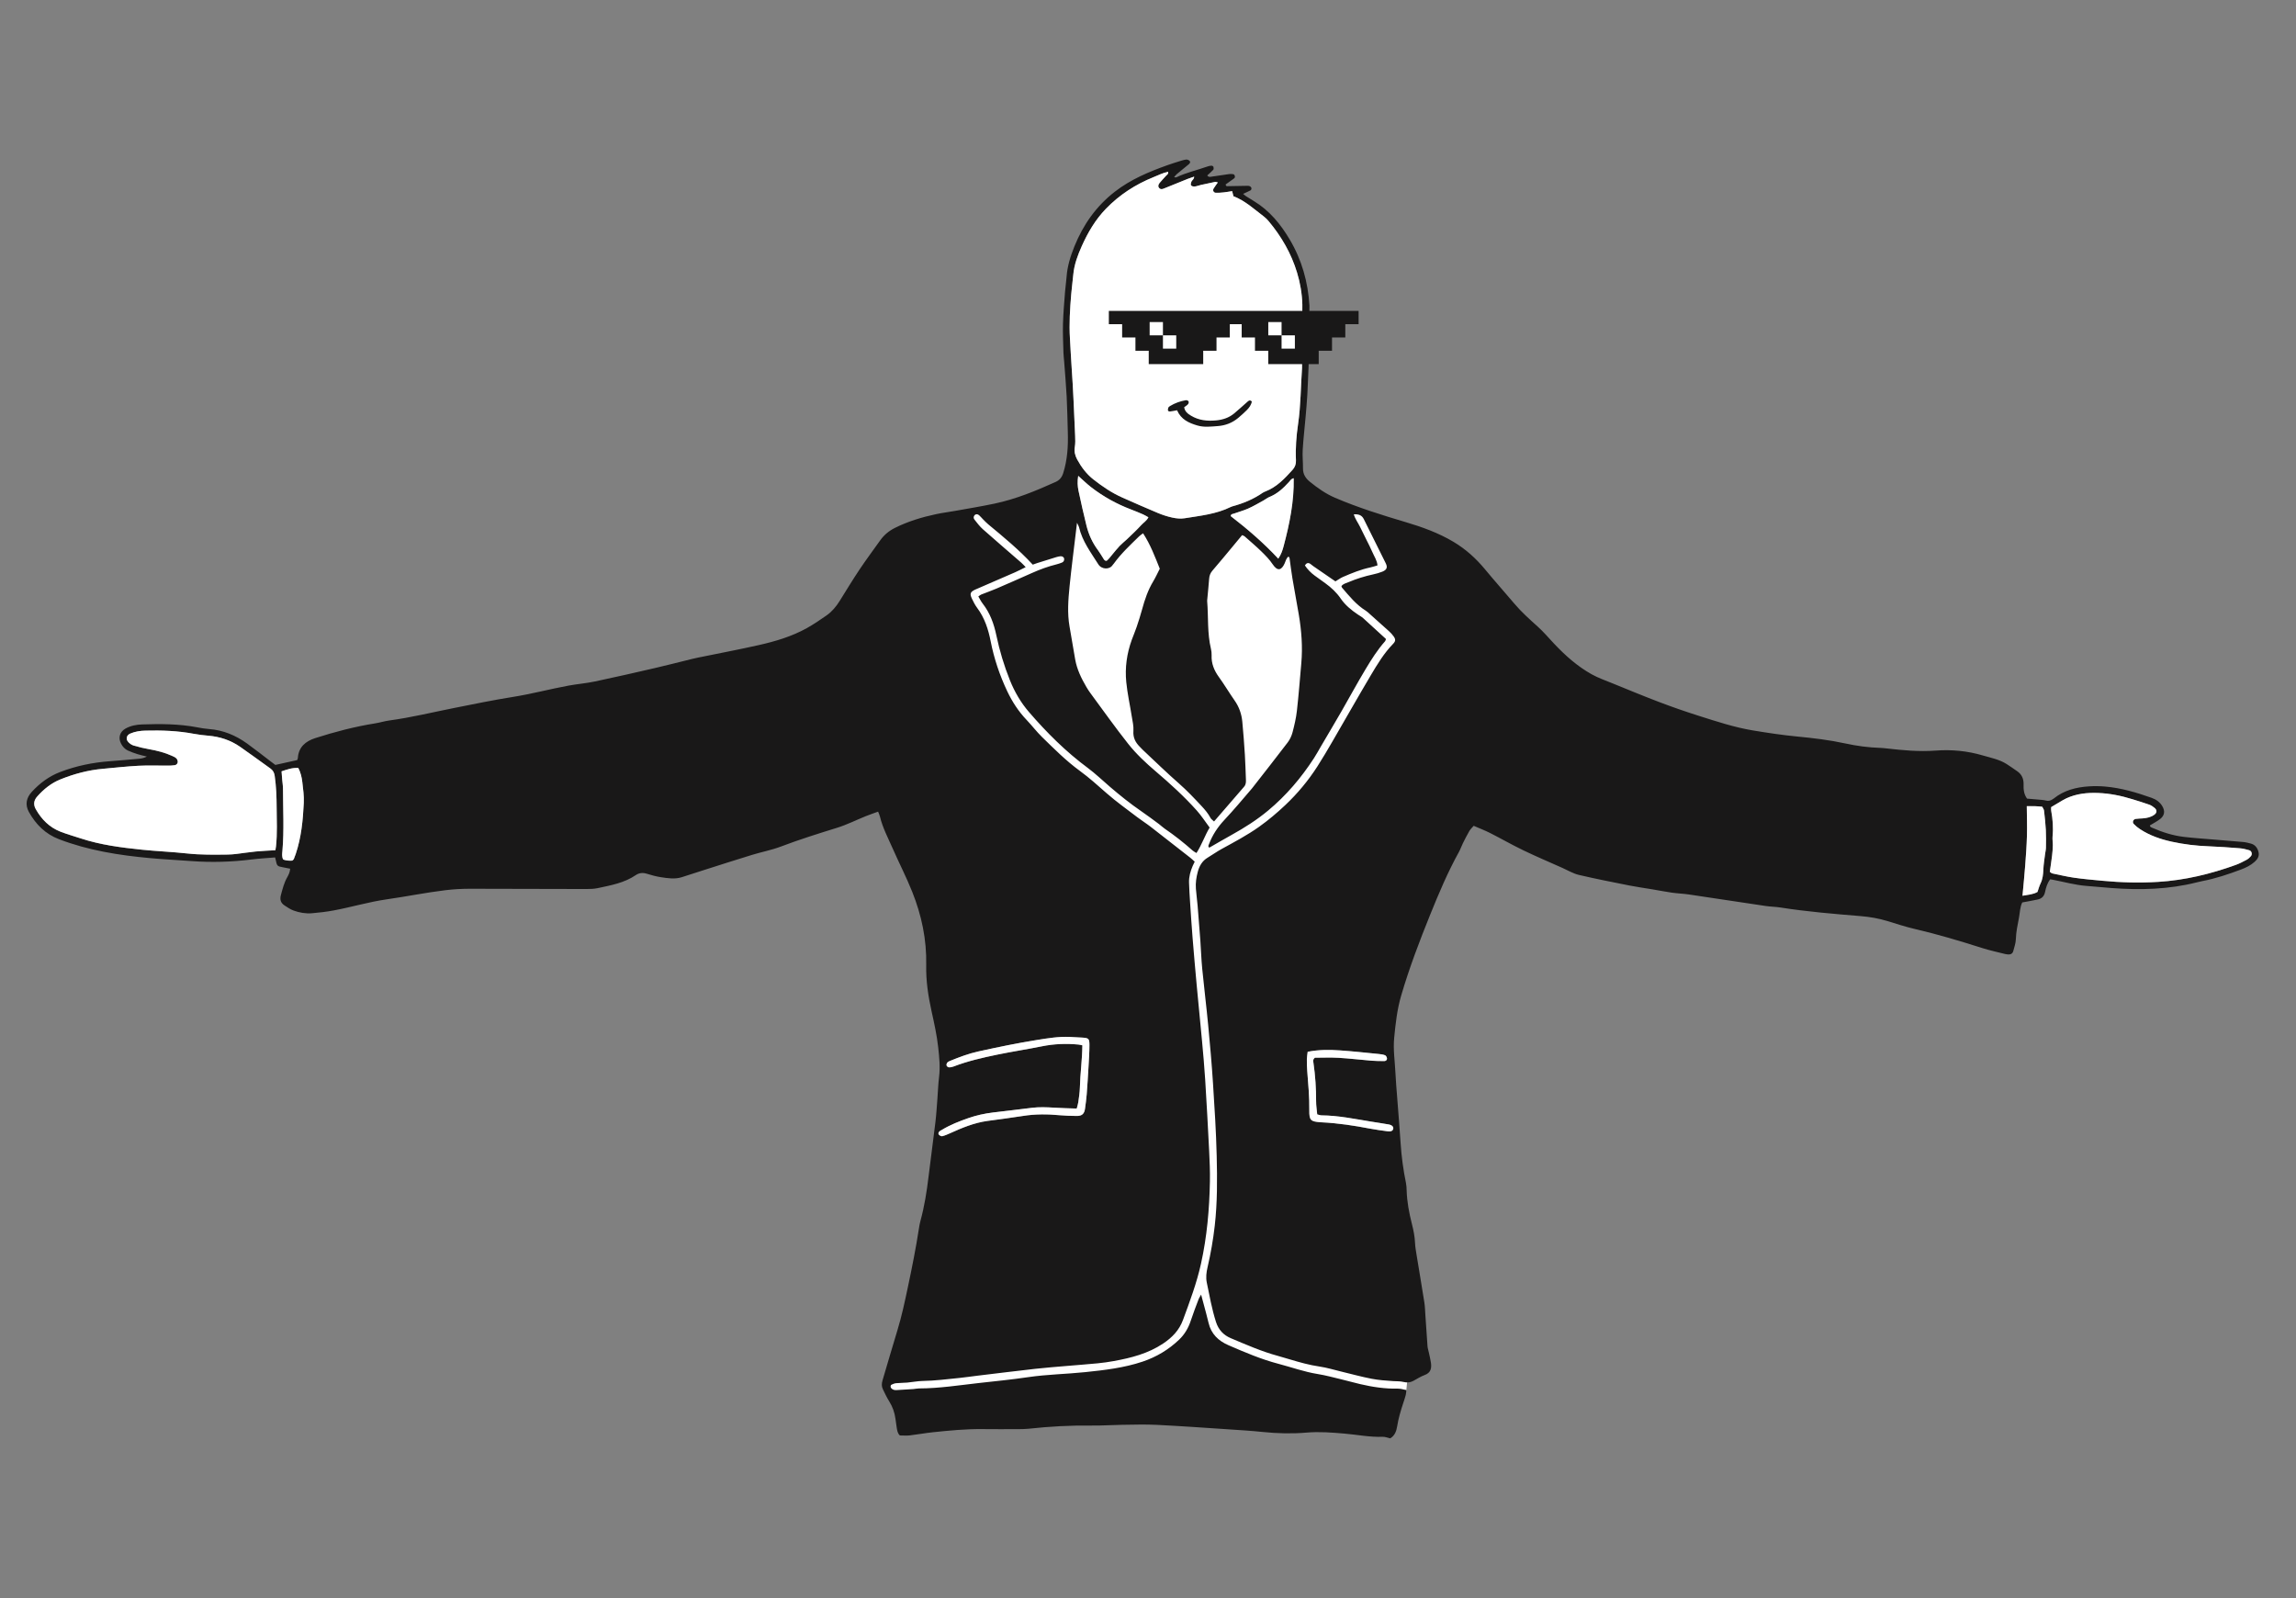 <svg width="431" height="300" viewBox="0 0 431 300" fill="none" xmlns="http://www.w3.org/2000/svg">
<rect x="0" y="0" width="431" height="300" fill="#808080" stroke="none"/>
<g clip-path="url(#clip0_4957_12236)">
<path d="M180.957 97.305L184.01 95.584L192.389 97.353L198.854 101.326L201.787 97.305L202.684 97.353L205.976 104.736L207.592 105.932L209.927 104.137L212.321 101.266L215.254 99.173L226.363 100.758L231.031 99.759H233.199L235.499 101.401L239.387 105.28L240.209 105.932L241.249 103.699L245.631 102.66L253.079 95.873L255.433 96.147L260.636 99.704L265.845 112.45L260.112 139.63L241.763 163.824L232.589 172.228L235.902 209.919L251.476 245.445L264.134 259.511L263.993 260.957L248.009 261.602L226.894 254.901L211.779 261.602L167.666 262.836L166.49 260.485L168.431 256.547L179.371 255.724L211.229 250.903L224.227 233.245L224.43 203.972L221.18 179.664L221.384 162.818L204.019 147.901L185.436 131.664L179.952 112.89L181.374 103.453L180.957 97.305Z" fill="white"/>
<path d="M251.813 110.029C252.127 109.586 252.647 109.486 253.106 109.292C254.604 108.66 256.158 108.17 257.748 107.829C258.341 107.702 258.935 107.536 259.496 107.309C260.319 106.976 260.511 106.518 260.134 105.748C258.771 102.968 257.383 100.202 256.001 97.431C255.638 96.704 255.022 96.484 254.134 96.552C254.39 97.445 254.924 98.121 255.29 98.873C255.69 99.694 256.101 100.51 256.504 101.33C256.884 102.105 257.296 102.867 257.628 103.661C257.954 104.444 258.486 105.155 258.58 106.133C258.119 106.268 257.698 106.423 257.263 106.513C255.461 106.887 253.77 107.581 252.092 108.306C251.632 108.505 251.221 108.816 250.684 109.136C249.318 108.198 247.902 107.227 246.49 106.252C246.282 106.108 246.104 105.914 245.885 105.793C245.505 105.583 245.209 105.727 244.951 106.146C245.455 106.891 246.086 107.542 246.816 108.07C247.474 108.546 248.138 109.015 248.794 109.494C249.903 110.303 250.886 111.204 251.679 112.367C252.507 113.58 253.665 114.53 254.895 115.358C255.232 115.584 255.6 115.775 255.899 116.044C257.328 117.33 258.738 118.638 260.174 119.955C260.112 120.111 260.091 120.274 260.001 120.376C258.577 121.98 257.44 123.79 256.344 125.615C254.777 128.224 253.33 130.905 251.811 133.543C250.544 135.741 249.246 137.922 247.961 140.111C247.524 140.855 247.115 141.616 246.645 142.338C244.252 146.019 241.444 149.332 238.053 152.152C235.933 153.916 233.63 155.377 231.229 156.71C229.812 157.497 228.413 158.318 227.012 159.12C226.703 158.897 226.875 158.66 226.954 158.451C227.589 156.764 228.578 155.269 229.788 153.973C231.557 152.079 233.228 150.106 234.905 148.135C234.938 148.096 234.974 148.06 235.005 148.02C237.252 145.139 239.517 142.271 241.728 139.363C242.147 138.813 242.46 138.13 242.636 137.459C242.983 136.137 243.298 134.792 243.451 133.437C243.785 130.464 244.014 127.478 244.279 124.497C244.55 121.445 244.318 118.416 243.813 115.406C243.427 113.106 242.986 110.814 242.601 108.514C242.391 107.266 242.249 106.007 242.068 104.754C242.056 104.675 241.971 104.607 241.877 104.471C241.432 104.796 241.345 105.322 241.149 105.759C240.586 107.013 239.846 107.345 238.894 105.914C238.31 105.036 237.546 104.262 236.786 103.519C235.771 102.527 234.683 101.609 233.619 100.667C233.515 100.575 233.356 100.545 233.161 100.458C232.577 101.164 232.003 101.862 231.425 102.555C230.157 104.075 228.901 105.605 227.608 107.103C227.219 107.552 227.025 108.024 226.981 108.606C226.886 109.871 226.753 111.133 226.637 112.396C226.623 112.547 226.596 112.701 226.608 112.851C226.853 115.83 226.606 118.847 227.315 121.79C227.409 122.181 227.46 122.596 227.441 122.996C227.369 124.543 227.91 125.852 228.806 127.092C229.847 128.531 230.753 130.065 231.772 131.52C232.613 132.721 233.067 134.05 233.204 135.481C233.402 137.551 233.555 139.626 233.687 141.702C233.783 143.221 233.815 144.745 233.879 146.266C233.9 146.777 233.91 147.257 233.529 147.692C231.66 149.83 229.813 151.987 227.897 154.207C227.633 153.948 227.363 153.782 227.235 153.541C226.802 152.723 226.219 152.025 225.595 151.356C224.21 149.873 222.825 148.4 221.29 147.056C218.962 145.019 216.749 142.849 214.489 140.733C214.304 140.56 214.139 140.366 213.959 140.186C213.135 139.363 212.669 138.45 212.761 137.207C212.827 136.316 212.598 135.397 212.456 134.497C212.115 132.344 211.634 130.207 211.42 128.042C211.153 125.341 211.524 122.675 212.455 120.107C212.749 119.296 213.097 118.504 213.371 117.687C213.743 116.582 214.099 115.47 214.405 114.346C214.9 112.527 215.5 110.759 216.482 109.132C216.925 108.396 217.278 107.606 217.713 106.76C216.813 104.525 215.971 102.257 214.579 100.108C214.279 100.335 214.034 100.481 213.836 100.676C212.168 102.31 210.453 103.9 209.078 105.806C209.019 105.888 208.935 105.953 208.883 106.039C208.316 106.975 206.791 106.914 206.181 105.943C204.78 103.712 203.159 101.6 202.551 98.957C202.509 98.775 202.395 98.609 202.175 98.132C201.875 100.608 201.608 102.763 201.354 104.919C201.152 106.63 200.948 108.34 200.778 110.054C200.528 112.58 200.328 115.108 200.776 117.638C201.139 119.685 201.468 121.739 201.831 123.786C202.163 125.663 202.988 127.347 203.942 128.974C204.172 129.369 204.423 129.751 204.694 130.12C207.045 133.302 209.33 136.538 211.787 139.638C213.296 141.543 215.09 143.218 216.95 144.803C219.656 147.107 222.283 149.499 224.655 152.149C225.529 153.125 226.243 154.243 227.069 155.348C226.149 156.898 225.591 158.585 224.6 160.127C224.317 159.949 224.086 159.845 223.905 159.684C222.23 158.201 220.481 156.814 218.631 155.553C218.255 155.297 217.93 154.967 217.563 154.696C216.461 153.883 215.368 153.056 214.238 152.283C212.181 150.877 210.248 149.315 208.357 147.699C206.968 146.513 205.65 145.232 204.186 144.148C200.081 141.108 196.495 137.531 193.173 133.682C191.641 131.908 190.464 129.891 189.583 127.703C188.481 124.964 187.641 122.159 187.033 119.268C186.583 117.128 185.853 115.068 184.467 113.305C184.161 112.916 183.944 112.456 183.651 111.969C183.892 111.805 184.035 111.668 184.206 111.6C185.148 111.224 186.109 110.896 187.04 110.495C189.278 109.533 191.507 108.548 193.732 107.556C195.22 106.893 196.741 106.333 198.324 105.942C198.667 105.857 199.005 105.739 199.335 105.61C199.653 105.485 199.8 105.225 199.76 104.886C199.726 104.594 199.414 104.38 199.078 104.419C198.827 104.448 198.574 104.494 198.333 104.568C197.121 104.94 195.911 105.317 194.702 105.7C194.415 105.79 194.134 105.899 193.866 105.994C191.289 103.197 188.395 100.817 185.51 98.426C185.161 98.137 184.849 97.803 184.528 97.481C184.277 97.231 184.055 96.952 183.791 96.717C183.521 96.476 183.167 96.479 182.969 96.688C182.723 96.949 182.713 97.274 182.912 97.524C183.414 98.155 183.903 98.817 184.502 99.348C186.893 101.471 189.325 103.547 191.737 105.646C191.999 105.874 192.225 106.143 192.537 106.464C191.828 106.811 191.207 107.142 190.564 107.424C188.193 108.464 185.816 109.487 183.442 110.516C183.302 110.577 183.159 110.63 183.022 110.697C182.133 111.13 182.004 111.455 182.446 112.381C182.73 112.974 183.03 113.574 183.421 114.097C184.827 115.977 185.528 118.141 185.969 120.393C186.606 123.653 187.661 126.771 189.077 129.761C190.013 131.736 191.201 133.566 192.73 135.163C193.712 136.189 194.571 137.337 195.584 138.328C197.869 140.562 200.128 142.829 202.724 144.723C204.489 146.009 206.104 147.478 207.748 148.918C209.576 150.519 211.566 151.936 213.501 153.413C214.306 154.028 215.171 154.565 215.973 155.185C218.462 157.108 220.936 159.052 223.412 160.993C223.687 161.209 223.939 161.456 224.27 161.75C224.135 162.033 223.998 162.291 223.886 162.559C223.468 163.55 223.172 164.575 223.203 165.658C223.237 166.873 223.315 168.087 223.395 169.3C223.541 171.526 223.682 173.752 223.862 175.976C224.107 179.01 224.374 182.043 224.654 185.074C224.971 188.509 225.324 191.942 225.638 195.378C225.859 197.802 226.083 200.228 226.234 202.657C226.513 207.111 226.755 211.567 226.979 216.024C227.076 217.949 227.161 219.879 227.123 221.804C227.023 226.985 226.577 232.118 225.452 237.207C224.646 240.851 223.352 244.299 222.072 247.772C221.354 249.721 220.034 251.079 218.328 252.217C215.504 254.101 212.332 254.906 209.071 255.498C208.073 255.68 207.066 255.822 206.056 255.921C204.087 256.112 202.113 256.254 200.141 256.425C198.221 256.592 196.297 256.735 194.381 256.95C190.7 257.364 187.024 257.82 183.347 258.262C182.24 258.395 181.136 258.564 180.026 258.676C177.754 258.905 175.489 259.193 173.199 259.234C172.24 259.251 171.286 259.452 170.327 259.537C169.619 259.6 168.904 259.588 168.197 259.656C167.908 259.684 167.619 259.81 167.35 259.935C167.13 260.038 167.132 260.413 167.303 260.599C167.569 260.888 167.908 260.967 168.271 260.948C169.336 260.893 170.4 260.826 171.463 260.753C171.817 260.729 172.169 260.636 172.521 260.636C176.291 260.629 180.008 260.041 183.739 259.622C186.815 259.277 189.899 258.978 192.96 258.525C196.534 257.996 200.144 257.947 203.724 257.575C207.353 257.198 210.988 256.78 214.487 255.604C217.091 254.729 219.367 253.362 221.342 251.479C222.388 250.481 223.09 249.269 223.541 247.888C223.981 246.538 224.503 245.215 225 243.885C225.084 243.662 225.227 243.463 225.469 243.024C225.662 243.737 225.792 244.203 225.915 244.672C226.238 245.897 226.585 247.116 226.873 248.349C227.355 250.415 228.735 251.711 230.573 252.509C233.646 253.842 236.729 255.162 239.985 256.014C242.438 256.656 244.826 257.527 247.347 257.93C248.846 258.17 250.319 258.578 251.799 258.931C252.982 259.214 254.152 259.549 255.337 259.826C257.667 260.371 260.021 260.726 262.424 260.674C262.676 260.668 262.93 260.719 263.179 260.763C263.424 260.807 263.663 260.876 263.991 260.955C263.957 261.276 263.963 261.571 263.89 261.845C263.748 262.384 263.569 262.914 263.394 263.444C262.933 264.843 262.513 266.249 262.279 267.71C262.132 268.626 261.844 269.493 260.968 270.007C260.492 269.903 260.014 269.698 259.545 269.715C257.142 269.801 254.793 269.324 252.418 269.118C250.042 268.912 247.671 268.72 245.274 268.926C242.539 269.16 239.798 269.092 237.06 268.81C234.889 268.586 232.708 268.452 230.529 268.308C226.07 268.013 221.612 267.694 217.15 267.473C214.972 267.366 212.784 267.439 210.6 267.466C208.722 267.49 206.844 267.63 204.967 267.605C200.999 267.553 197.049 267.769 193.106 268.199C192.402 268.275 191.687 268.276 190.976 268.278C188.792 268.285 186.607 268.293 184.423 268.269C181.318 268.234 178.235 268.535 175.154 268.857C173.693 269.01 172.244 269.281 170.784 269.451C170.186 269.521 169.574 269.463 168.926 269.463C168.502 269.093 168.416 268.538 168.329 267.988C168.242 267.437 168.17 266.884 168.095 266.331C167.934 265.16 167.56 264.075 166.922 263.064C166.465 262.338 166.103 261.55 165.726 260.777C165.47 260.252 165.495 259.702 165.661 259.144C166.602 255.984 167.512 252.815 168.477 249.661C169.279 247.036 169.844 244.355 170.412 241.675C171.191 238.004 171.928 234.324 172.499 230.612C172.576 230.111 172.666 229.609 172.8 229.12C173.539 226.421 173.969 223.667 174.303 220.893C174.716 217.468 175.188 214.05 175.597 210.625C175.771 209.165 175.854 207.694 175.969 206.228C176.076 204.862 176.115 203.489 176.284 202.131C176.512 200.297 176.319 198.477 176.124 196.671C175.874 194.352 175.366 192.069 174.861 189.787C174.236 186.962 173.806 184.096 173.867 181.189C173.967 176.397 173.012 171.834 171.231 167.386C170.134 164.647 168.786 162.034 167.603 159.342C166.728 157.352 165.694 155.414 165.179 153.276C165.11 152.991 164.972 152.723 164.833 152.361C164.007 152.664 163.243 152.921 162.497 153.221C160.71 153.942 158.973 154.819 157.14 155.389C153.6 156.489 150.068 157.591 146.599 158.91C144.851 159.576 142.984 159.924 141.188 160.473C138.228 161.379 135.28 162.329 132.329 163.266C130.878 163.727 129.433 164.208 127.981 164.667C126.677 165.08 125.358 164.861 124.059 164.666C123.159 164.531 122.271 164.28 121.399 164.013C120.66 163.785 119.974 163.848 119.359 164.268C117.199 165.742 114.688 166.187 112.211 166.717C111.525 166.865 110.801 166.886 110.094 166.886C102.83 166.878 95.567 166.848 88.303 166.837C86.73 166.835 85.165 166.919 83.595 167.11C79.913 167.557 76.279 168.299 72.613 168.821C69.234 169.303 65.973 170.287 62.631 170.909C61.287 171.159 59.922 171.319 58.559 171.434C57.385 171.533 56.218 171.329 55.115 170.927C54.507 170.706 53.948 170.326 53.402 169.964C52.689 169.491 52.497 168.865 52.736 167.991C53.045 166.862 53.319 165.739 53.904 164.707C54.171 164.234 54.423 163.726 54.468 163.073C53.987 162.978 53.553 162.888 53.117 162.808C52.045 162.61 51.994 162.562 51.774 161.494C51.744 161.349 51.705 161.206 51.644 160.956C50.195 161.078 48.745 161.152 47.309 161.332C43.515 161.808 39.717 161.925 35.904 161.639C33.323 161.446 30.735 161.321 28.158 161.084C22.328 160.548 16.568 159.644 11.065 157.532C8.534 156.562 6.725 154.767 5.43 152.433C4.666 151.057 4.941 149.764 5.965 148.649C7.459 147.022 9.203 145.719 11.285 144.924C14.293 143.774 17.413 143.128 20.625 142.895C22.498 142.759 24.369 142.589 26.24 142.416C26.685 142.375 27.123 142.259 27.568 142.016C26.995 141.873 26.412 141.758 25.849 141.58C25.224 141.382 24.599 141.163 24.004 140.888C23.439 140.627 23.026 140.165 22.733 139.614C22.145 138.51 22.478 137.358 23.58 136.754C24.535 136.232 25.583 136.026 26.658 135.99C30.114 135.873 33.564 135.876 36.981 136.526C37.728 136.669 38.483 136.801 39.24 136.856C41.907 137.051 44.265 138.05 46.404 139.59C47.887 140.657 49.317 141.797 50.772 142.903C51.093 143.147 51.416 143.387 51.688 143.591L55.783 142.682C55.82 142.575 55.903 142.439 55.912 142.297C56.047 140.211 57.397 139.128 59.189 138.554C62.865 137.376 66.597 136.402 70.416 135.79C71.316 135.646 72.196 135.366 73.098 135.244C77.178 134.694 81.173 133.712 85.204 132.911C88.886 132.179 92.567 131.417 96.273 130.829C99.788 130.27 103.222 129.349 106.714 128.705C108.36 128.402 110.039 128.27 111.675 127.925C115.449 127.13 119.209 126.269 122.966 125.401C125.291 124.864 127.6 124.263 129.917 123.694C130.312 123.598 130.709 123.51 131.107 123.429C134.886 122.656 138.679 121.944 142.44 121.095C145.563 120.39 148.64 119.481 151.459 117.909C152.741 117.194 153.963 116.361 155.168 115.519C156.176 114.814 156.956 113.871 157.61 112.827C158.849 110.848 160.055 108.847 161.352 106.907C162.592 105.051 163.933 103.263 165.225 101.442C165.945 100.428 166.859 99.664 167.979 99.104C170.451 97.869 173.068 97.079 175.756 96.509C176.946 96.257 178.158 96.109 179.356 95.893C181.804 95.453 184.261 95.05 186.694 94.537C190.691 93.695 194.446 92.145 198.155 90.472C198.909 90.132 199.333 89.603 199.582 88.817C200.376 86.31 200.526 83.74 200.448 81.14C200.381 78.909 200.348 76.675 200.233 74.447C200.117 72.22 199.918 69.998 199.753 67.774C199.716 67.268 199.643 66.763 199.63 66.256C199.584 64.431 199.489 62.604 199.54 60.781C199.596 58.756 199.782 56.734 199.933 54.713C200.001 53.804 200.151 52.901 200.214 51.991C200.353 49.988 200.945 48.092 201.684 46.26C203.326 42.19 205.773 38.7 209.287 35.976C212.268 33.665 215.671 32.248 219.172 30.998C219.889 30.742 220.616 30.514 221.344 30.289C221.779 30.154 222.218 30.006 222.667 29.952C222.876 29.927 223.173 30.055 223.319 30.215C223.534 30.451 223.322 30.697 223.131 30.857C222.392 31.477 221.634 32.074 220.894 32.693C220.722 32.836 220.594 33.032 220.4 33.256C220.615 33.282 220.725 33.331 220.795 33.297C222.681 32.39 224.728 31.944 226.687 31.247C226.921 31.164 227.175 31.108 227.422 31.103C227.546 31.1 227.749 31.214 227.782 31.317C227.835 31.487 227.854 31.759 227.755 31.869C227.42 32.239 227.027 32.557 226.619 32.929C226.906 33.34 227.282 33.177 227.586 33.138C228.642 33.002 229.692 32.819 230.748 32.674C230.994 32.64 231.254 32.661 231.502 32.699C231.782 32.741 231.928 33.252 231.714 33.443C231.528 33.61 231.309 33.74 231.105 33.887L230.07 34.629C230.156 35.047 230.393 34.948 230.572 34.945C231.788 34.926 233.004 34.896 234.221 34.88C234.368 34.878 234.537 34.902 234.659 34.976C234.775 35.047 234.897 35.191 234.916 35.317C234.935 35.445 234.871 35.664 234.774 35.717C234.348 35.95 233.897 36.137 233.35 36.388C233.583 36.579 233.722 36.717 233.882 36.82C234.395 37.148 234.915 37.466 235.434 37.784C238.328 39.552 240.389 42.077 242.1 44.957C244.381 48.796 245.538 52.95 245.806 57.379C245.821 57.624 245.697 67.794 245.637 68.978C245.55 70.701 245.505 72.427 245.406 74.149C245.324 75.567 245.196 76.981 245.072 78.395C244.896 80.417 244.66 82.434 244.539 84.459C244.469 85.618 244.607 86.789 244.595 87.954C244.584 89.026 245.115 89.814 245.88 90.432C247.342 91.612 248.865 92.695 250.618 93.445C254.921 95.287 259.373 96.68 263.853 98.008C266.971 98.933 270.017 100.028 272.84 101.71C275.146 103.083 277.074 104.827 278.773 106.883C280.582 109.074 282.48 111.191 284.313 113.362C285.629 114.919 287.145 116.26 288.654 117.621C289.744 118.603 290.7 119.735 291.709 120.807C293.806 123.034 296.079 125.063 298.756 126.562C299.988 127.253 301.345 127.726 302.66 128.261C305.623 129.467 308.578 130.694 311.568 131.828C313.988 132.745 316.434 133.595 318.902 134.377C322.24 135.435 325.576 136.539 329.04 137.114C331.792 137.571 334.558 137.989 337.333 138.256C340.37 138.549 343.389 138.903 346.369 139.555C348.558 140.034 350.768 140.325 353.008 140.395C353.363 140.406 353.717 140.444 354.07 140.485C357.148 140.838 360.222 141.136 363.335 140.901C366.341 140.674 369.31 140.957 372.228 141.817C373.738 142.262 375.294 142.554 376.649 143.406C377.334 143.837 377.99 144.312 378.658 144.769C379.534 145.368 379.896 146.225 379.862 147.255C379.832 148.18 379.907 149.069 380.511 149.915C381.18 149.972 381.883 150.027 382.585 150.095C383.089 150.144 383.604 150.161 384.09 150.287C384.532 150.402 384.885 150.297 385.243 150.082C385.33 150.03 385.421 149.981 385.499 149.918C387.439 148.345 389.734 147.771 392.156 147.615C393.164 147.549 394.188 147.565 395.195 147.653C398.201 147.916 401.072 148.765 403.901 149.772C404.741 150.071 405.437 150.551 405.901 151.329C406.449 152.246 406.341 153.092 405.484 153.754C404.895 154.209 404.217 154.549 403.576 154.942C403.586 155.277 403.875 155.327 404.091 155.422C405.96 156.245 407.9 156.852 409.927 157.096C411.788 157.32 413.663 157.438 415.532 157.596C417.402 157.754 419.273 157.893 421.141 158.065C421.592 158.106 422.037 158.236 422.48 158.344C423.314 158.548 423.753 159.149 423.96 159.928C424.17 160.717 423.772 161.304 423.215 161.797C422.481 162.445 421.613 162.875 420.708 163.214C418.329 164.105 415.927 164.922 413.422 165.396C413.073 165.462 412.727 165.547 412.383 165.634C407.102 166.97 401.742 167.11 396.347 166.699C394.778 166.579 393.211 166.427 391.643 166.301C389.509 166.129 387.452 165.551 385.362 165.147C385.217 165.119 385.07 165.097 384.859 165.062C384.324 165.752 384.068 166.584 383.902 167.412C383.738 168.232 383.285 168.679 382.532 168.848C381.599 169.059 380.651 169.21 379.616 169.404C379.182 170.25 379.183 171.287 379 172.261C378.748 173.6 378.451 174.938 378.409 176.32C378.387 177.066 378.12 177.809 377.923 178.543C377.804 178.985 377.461 179.196 376.998 179.171C376.746 179.157 376.493 179.113 376.248 179.051C374.871 178.701 373.475 178.405 372.122 177.974C367.913 176.634 363.686 175.369 359.378 174.372C357.651 173.972 355.962 173.403 354.263 172.889C352.653 172.403 351.022 172.117 349.338 171.978C344.282 171.559 339.224 171.144 334.207 170.355C333.306 170.213 332.384 170.209 331.481 170.076C326.662 169.363 321.848 168.619 317.029 167.908C315.976 167.753 314.905 167.721 313.851 167.571C312.596 167.392 311.351 167.143 310.101 166.933C308.7 166.697 307.29 166.509 305.898 166.232C302.718 165.599 299.533 164.98 296.379 164.237C295.311 163.986 294.325 163.384 293.307 162.93C290.85 161.834 288.371 160.783 285.948 159.616C283.846 158.605 281.821 157.436 279.738 156.383C278.75 155.882 277.708 155.487 276.636 155.021C276.326 155.387 276.021 155.659 275.825 155.995C275.392 156.739 275.001 157.509 274.617 158.28C274.346 158.825 274.155 159.411 273.86 159.942C271.764 163.724 270.088 167.702 268.472 171.697C266.455 176.683 264.544 181.711 263.028 186.883C262.264 189.487 261.972 192.142 261.712 194.821C261.499 197.015 261.842 199.177 261.944 201.352C262.018 202.923 262.16 204.491 262.278 206.059C262.491 208.892 262.732 211.724 262.916 214.558C263.081 217.091 263.42 219.608 263.93 222.094C264.021 222.539 264.038 223.002 264.052 223.458C264.118 225.601 264.51 227.693 265.04 229.762C265.343 230.945 265.577 232.133 265.631 233.36C265.661 234.067 265.786 234.772 265.9 235.473C266.388 238.477 266.903 241.477 267.375 244.484C267.5 245.284 267.515 246.101 267.571 246.911C267.703 248.835 267.82 250.76 267.966 252.682C267.997 253.083 268.13 253.475 268.214 253.872C268.35 254.518 268.518 255.159 268.611 255.81C268.757 256.837 268.599 257.697 267.432 258.121C266.679 258.394 265.993 258.854 265.278 259.234C264.71 259.537 264.096 259.574 263.498 259.426C262.845 259.264 262.194 259.304 261.539 259.262C260.173 259.174 258.796 259.075 257.456 258.816C255.566 258.451 253.705 257.933 251.831 257.484C250.449 257.153 249.081 256.728 247.68 256.524C245.809 256.252 244.009 255.746 242.21 255.207C241.432 254.974 240.655 254.736 239.871 254.523C236.822 253.695 233.938 252.424 231.04 251.203C229.688 250.633 228.736 249.638 228.262 248.156C227.487 245.73 227.045 243.233 226.533 240.752C226.339 239.81 226.455 238.851 226.68 237.888C227.278 235.32 227.731 232.729 228.03 230.099C228.526 225.744 228.501 221.38 228.397 217.021C228.288 212.459 227.995 207.899 227.701 203.344C227.466 199.701 227.143 196.062 226.797 192.428C226.461 188.894 226.021 185.371 225.676 181.838C225.504 180.072 225.452 178.294 225.324 176.523C225.166 174.348 224.995 172.173 224.812 169.999C224.722 168.938 224.572 167.882 224.491 166.821C224.408 165.749 224.568 164.692 224.843 163.658C225.139 162.547 225.681 161.603 226.711 160.99C227.582 160.471 228.408 159.873 229.296 159.386C231.698 158.066 234.131 156.786 236.362 155.2C238.094 153.968 239.734 152.582 241.28 151.122C243.573 148.959 245.594 146.524 247.297 143.873C248.284 142.337 249.208 140.759 250.126 139.18C252.524 135.056 254.869 130.901 257.303 126.798C258.544 124.707 259.801 122.613 261.521 120.849C261.985 120.373 262.004 120.027 261.63 119.483C261.375 119.112 261.053 118.779 260.719 118.474C259.557 117.414 258.378 116.372 257.203 115.326C256.938 115.09 256.685 114.828 256.387 114.643C254.583 113.525 253.279 111.896 251.924 110.319C251.863 110.248 251.851 110.134 251.812 110.029L251.813 110.029ZM244.473 57.175C244.417 55.135 244.073 53.129 243.485 51.187C242.399 47.595 240.554 44.396 238.146 41.522C237.887 41.213 237.598 40.917 237.278 40.674C235.43 39.268 233.713 37.669 231.54 36.841L231.297 35.882C230.711 35.973 230.218 36.068 229.72 36.119C229.221 36.17 228.715 36.214 228.215 36.193C227.815 36.175 227.608 35.748 227.814 35.405C228.042 35.025 228.317 34.673 228.609 34.255C228.376 34.204 228.229 34.126 228.102 34.152C227.209 34.331 226.317 34.523 225.429 34.725C225.033 34.815 224.649 34.975 224.25 35.019C224.03 35.044 223.696 34.96 223.587 34.804C223.484 34.656 223.56 34.332 223.642 34.118C223.756 33.825 224.166 33.685 224.164 33.161C223.705 33.321 223.33 33.436 222.968 33.581C221.46 34.186 219.955 34.798 218.45 35.41C218.151 35.532 217.864 35.582 217.611 35.32C217.373 35.074 217.365 34.739 217.671 34.356C218.051 33.883 218.489 33.457 218.889 32.998C219.057 32.805 219.373 32.678 219.279 32.254C218.283 32.454 217.424 32.901 216.54 33.258C213.155 34.623 210.158 36.554 207.602 39.196C205.623 41.241 204.218 43.644 203.076 46.19C202.314 47.89 201.647 49.664 201.474 51.564C201.363 52.775 201.193 53.981 201.09 55.193C200.853 57.973 200.682 60.754 200.849 63.549C200.958 65.37 201.04 67.191 201.17 69.012C201.473 73.261 201.626 77.521 201.822 81.778C201.855 82.485 201.879 83.21 201.762 83.903C201.617 84.763 201.806 85.52 202.199 86.246C202.98 87.687 203.955 88.987 205.25 90.004C206.93 91.323 208.692 92.524 210.655 93.394C212.882 94.38 215.11 95.369 217.358 96.306C218.244 96.675 219.172 96.978 220.109 97.177C220.84 97.332 221.637 97.413 222.367 97.295C225.316 96.816 228.319 96.521 231.054 95.163C231.145 95.118 231.241 95.081 231.339 95.055C233.364 94.509 235.28 93.72 237.013 92.52C237.178 92.406 237.369 92.323 237.558 92.25C239.672 91.432 241.161 89.835 242.63 88.209C243.096 87.693 243.31 87.124 243.275 86.412C243.164 84.124 243.347 81.845 243.676 79.585C244.182 76.111 244.165 72.604 244.414 69.114C244.449 68.63 244.481 57.474 244.473 57.175L244.473 57.175ZM51.7 159.608C51.737 159.363 51.783 159.119 51.81 158.874C52.074 156.443 51.944 154.007 51.932 151.571C51.922 149.589 51.85 147.618 51.566 145.651C51.477 145.037 51.246 144.614 50.764 144.27C48.864 142.913 46.986 141.524 45.068 140.192C43.279 138.95 41.271 138.291 39.097 138.11C38.188 138.034 37.276 137.925 36.38 137.755C33.369 137.184 30.331 137.079 27.28 137.157C26.311 137.181 25.353 137.322 24.456 137.71C23.735 138.021 23.561 138.751 24.097 139.317C24.366 139.6 24.733 139.856 25.102 139.963C26.074 140.247 27.063 140.486 28.059 140.662C29.518 140.919 30.939 141.278 32.288 141.896C32.563 142.022 32.863 142.138 33.077 142.339C33.241 142.492 33.362 142.769 33.368 142.995C33.375 143.319 33.138 143.591 32.823 143.645C32.379 143.722 31.919 143.724 31.465 143.726C29.637 143.736 27.805 143.659 25.982 143.755C23.753 143.871 21.531 144.128 19.307 144.326C16.553 144.57 13.911 145.279 11.357 146.305C9.63 146.999 8.209 148.143 6.981 149.532C6.329 150.268 6.237 151.058 6.721 151.913C7.805 153.826 9.288 155.321 11.358 156.13C12.586 156.609 13.862 156.963 15.115 157.377C18.853 158.613 22.733 159.105 26.622 159.508C29.448 159.801 32.294 159.909 35.118 160.217C37.654 160.494 40.188 160.455 42.726 160.424C43.283 160.418 43.842 160.371 44.395 160.305C45.604 160.162 46.807 159.964 48.018 159.847C49.222 159.731 50.433 159.687 51.7 159.608L51.7 159.608ZM384.788 163.658C385.043 163.841 385.118 163.934 385.208 163.953C386.596 164.238 387.977 164.575 389.378 164.775C391.131 165.025 392.899 165.173 394.663 165.342C398.153 165.678 401.647 165.765 405.151 165.549C410.154 165.239 414.965 164.074 419.66 162.378C420.372 162.121 421.053 161.767 421.723 161.409C422.027 161.248 422.302 160.998 422.529 160.735C422.852 160.359 422.689 159.745 422.222 159.611C421.642 159.444 421.043 159.29 420.444 159.242C418.474 159.087 416.502 158.941 414.527 158.867C412.238 158.782 409.975 158.508 407.743 158.024C405.602 157.559 403.536 156.858 401.691 155.633C401.276 155.357 400.877 155.035 400.537 154.672C400.23 154.343 400.44 153.812 400.894 153.736C401.341 153.66 401.802 153.67 402.255 153.631C403.022 153.566 403.764 153.416 404.401 152.947C404.908 152.574 404.952 152.092 404.465 151.675C404.164 151.416 403.809 151.182 403.438 151.05C402.39 150.677 401.322 150.356 400.259 150.026C398.167 149.378 396.027 148.944 393.84 148.86C391.803 148.782 389.786 148.996 387.9 149.864C387.395 150.096 386.925 150.404 386.443 150.684C385.968 150.96 385.498 151.245 385.04 151.517C385.04 151.788 385.01 151.993 385.045 152.187C385.338 153.79 385.466 155.398 385.303 157.029C385.248 157.578 385.369 158.142 385.355 158.698C385.339 159.351 385.285 160.006 385.207 160.655C385.087 161.651 384.932 162.643 384.788 163.658V163.658ZM202.397 89.33C202.226 90.417 202.279 91.283 202.454 92.117C202.911 94.297 203.41 96.47 203.942 98.633C204.356 100.32 205.06 101.886 206.112 103.287C206.476 103.772 206.768 104.311 207.105 104.817C207.237 105.016 207.314 105.295 207.74 105.278C208.16 104.949 208.5 104.445 208.89 103.99C209.319 103.49 209.72 102.964 210.176 102.49C210.596 102.052 211.078 101.674 211.523 101.259C212.004 100.81 212.48 100.353 212.948 99.89C213.381 99.462 213.816 99.036 214.224 98.584C214.648 98.114 215.24 97.786 215.578 97.112C215.203 96.905 214.912 96.714 214.597 96.578C213.853 96.255 213.105 95.941 212.346 95.654C209.624 94.624 207.104 93.227 204.806 91.447C204.017 90.837 203.303 90.132 202.397 89.33L202.397 89.33ZM202.123 208.104C200.63 208.048 199.263 208.026 197.9 207.939C196.479 207.849 195.066 207.787 193.645 207.973C191.229 208.287 188.807 208.547 186.389 208.845C184.824 209.037 183.286 209.371 181.797 209.891C180.072 210.493 178.369 211.154 176.799 212.111C176.67 212.191 176.522 212.248 176.408 212.345C176.202 212.521 176.054 212.777 176.247 213.001C176.388 213.165 176.688 213.335 176.867 213.293C177.353 213.178 177.823 212.974 178.282 212.766C180.551 211.737 182.842 210.778 185.335 210.43C187.546 210.122 189.764 209.855 191.967 209.499C194.292 209.122 196.612 209.137 198.946 209.357C200.006 209.458 201.075 209.482 202.141 209.492C203.094 209.5 203.541 209.095 203.67 208.165C203.795 207.262 203.924 206.357 203.994 205.448C204.132 203.679 204.24 201.908 204.341 200.137C204.416 198.821 204.507 197.503 204.507 196.186C204.507 194.987 204.355 194.868 203.215 194.787C202.405 194.73 201.593 194.692 200.781 194.656C198.739 194.567 196.742 194.898 194.731 195.217C191.018 195.806 187.345 196.572 183.678 197.378C181.834 197.784 180.08 198.446 178.341 199.158C178.157 199.233 177.952 199.326 177.833 199.473C177.723 199.61 177.637 199.853 177.684 200.006C177.732 200.16 177.95 200.356 178.103 200.365C178.394 200.381 178.71 200.321 178.985 200.215C181.65 199.19 184.423 198.558 187.205 197.982C189.986 197.407 192.798 196.984 195.581 196.42C197.845 195.961 200.111 195.873 202.399 196.085C202.636 196.107 202.869 196.172 203.18 196.231C203.152 198.948 202.774 201.558 202.712 204.184C202.691 205.093 202.538 206 202.419 206.904C202.373 207.249 202.254 207.585 202.123 208.104ZM239.956 104.878C240.516 104.055 240.758 103.3 240.964 102.522C242.067 98.365 242.935 94.174 242.852 89.782C242.368 89.864 242.179 90.253 241.918 90.537C240.882 91.666 239.779 92.695 238.323 93.283C237.905 93.452 237.545 93.757 237.145 93.975C236.211 94.484 235.294 95.031 234.325 95.462C233.448 95.852 232.509 96.102 231.602 96.428C231.389 96.505 231.074 96.47 231.029 96.889C234.126 99.281 237.122 101.837 239.956 104.878L239.956 104.878ZM54.854 161.561C55.007 161.423 55.114 161.37 55.149 161.287C55.285 160.961 55.409 160.63 55.521 160.294C56.561 157.192 56.872 153.967 57.027 150.732C57.089 149.429 56.904 148.108 56.75 146.805C56.645 145.913 56.44 145.025 56.003 144.173C54.879 144.09 53.907 144.452 52.853 144.8C52.898 145.383 52.932 145.88 52.974 146.376C53.022 146.931 53.12 147.484 53.121 148.038C53.127 151.931 53.351 155.827 53.017 159.718C52.97 160.26 52.863 160.828 53.175 161.362C53.751 161.572 54.345 161.587 54.853 161.561L54.854 161.561ZM379.66 168.157C380.761 167.95 381.665 167.917 382.472 167.441C382.666 166.892 382.803 166.346 383.045 165.851C383.459 165.003 383.54 164.118 383.577 163.195C383.615 162.237 383.782 161.284 383.899 160.329C383.948 159.929 384.055 159.532 384.061 159.132C384.078 158.019 384.098 156.903 384.04 155.792C383.976 154.581 383.838 153.372 383.7 152.166C383.673 151.935 383.496 151.72 383.361 151.442C382.896 151.406 382.447 151.356 381.997 151.34C381.507 151.322 381.016 151.336 380.463 151.336C380.479 153.245 380.544 155.058 380.495 156.867C380.445 158.74 380.306 160.612 380.166 162.482C380.031 164.287 379.847 166.089 379.66 168.157ZM245.474 197.445C245.413 197.986 245.326 198.43 245.321 198.875C245.313 199.584 245.336 200.294 245.389 201.002C245.576 203.475 245.819 205.943 245.781 208.432C245.753 210.3 246.033 210.531 247.841 210.674C247.942 210.682 248.044 210.683 248.145 210.688C251.189 210.842 254.193 211.299 257.183 211.872C258.278 212.081 259.385 212.224 260.49 212.373C261.086 212.454 261.401 212.307 261.519 211.965C261.653 211.578 261.338 211.205 260.706 211.092C259.609 210.895 258.505 210.738 257.405 210.559C254.305 210.057 251.224 209.407 248.063 209.38C247.824 209.377 247.587 209.275 247.267 209.2C247.192 208.367 247.054 207.566 247.058 206.766C247.072 204.333 246.903 201.902 246.554 199.493C246.512 199.209 246.413 198.887 246.841 198.56C248.231 198.56 249.75 198.49 251.261 198.577C253.334 198.698 255.399 198.951 257.469 199.119C258.274 199.185 259.084 199.191 259.892 199.186C260.161 199.184 260.395 198.963 260.364 198.693C260.34 198.479 260.186 198.175 260.011 198.104C259.644 197.955 259.228 197.902 258.828 197.862C256.407 197.624 253.989 197.353 251.563 197.187C249.594 197.052 247.614 197.027 245.474 197.444L245.474 197.445Z" fill="#191818"/>
<path d="M234.987 75.372C234.641 75.004 234.402 75.211 234.167 75.418C233.329 76.154 232.51 76.912 231.651 77.623C230.683 78.426 229.532 78.796 228.29 78.914C226.637 79.071 225.047 78.918 223.586 78.037C222.966 77.663 222.413 77.255 222.291 76.44C222.549 76.245 222.819 76.094 223.01 75.875C223.119 75.751 223.183 75.472 223.115 75.342C223.048 75.212 222.775 75.094 222.617 75.121C221.559 75.302 220.557 75.657 219.637 76.218C219.51 76.295 219.368 76.403 219.316 76.531C219.246 76.7 219.213 76.913 219.254 77.086C219.273 77.166 219.511 77.254 219.637 77.239C220.073 77.187 220.503 77.091 220.955 77.008C221.71 78.76 223.18 79.402 224.779 79.871C226.032 80.239 227.291 80.075 228.56 79.984C230.035 79.877 231.328 79.376 232.451 78.434C232.995 77.977 233.524 77.501 234.028 77.001C234.493 76.54 234.878 76.015 234.987 75.372Z" fill="white"/>
<path d="M244.412 69.107C244.165 72.596 244.182 76.103 243.674 79.578C243.346 81.837 243.164 84.116 243.273 86.404C243.308 87.115 243.094 87.685 242.629 88.201C241.159 89.828 239.672 91.424 237.558 92.243C237.369 92.315 237.177 92.398 237.012 92.512C235.28 93.712 233.363 94.502 231.338 95.047C231.24 95.074 231.145 95.109 231.054 95.154C228.317 96.514 225.316 96.807 222.365 97.287C221.636 97.405 220.838 97.324 220.109 97.168C219.171 96.969 218.242 96.667 217.357 96.297C215.11 95.36 212.882 94.373 210.654 93.385C208.691 92.516 206.929 91.314 205.249 89.996C203.955 88.978 202.977 87.68 202.198 86.237C201.806 85.513 201.617 84.755 201.762 83.895C201.878 83.203 201.854 82.476 201.821 81.769C201.626 77.513 201.473 73.253 201.168 69.004C201.039 67.182 200.956 65.361 200.848 63.541C200.682 60.746 200.853 57.965 201.089 55.185C201.192 53.972 201.363 52.768 201.473 51.555C201.646 49.655 202.314 47.882 203.074 46.183C204.218 43.635 205.622 41.233 207.602 39.186C210.157 36.546 213.154 34.615 216.538 33.249C217.423 32.892 218.282 32.445 219.279 32.246C219.373 32.671 219.055 32.798 218.889 32.99C218.488 33.448 218.05 33.875 217.671 34.348C217.364 34.731 217.373 35.066 217.609 35.311C217.863 35.574 218.15 35.523 218.448 35.401C219.953 34.79 221.458 34.177 222.968 33.573C223.329 33.428 223.704 33.312 224.162 33.153C224.164 33.676 223.754 33.816 223.643 34.109C223.559 34.324 223.483 34.648 223.586 34.797C223.695 34.952 224.03 35.035 224.25 35.011C224.648 34.968 225.034 34.806 225.428 34.716C226.318 34.517 227.207 34.322 228.101 34.144C228.228 34.118 228.375 34.197 228.609 34.247C228.315 34.665 228.042 35.016 227.814 35.397C227.608 35.74 227.814 36.167 228.215 36.185C228.714 36.206 229.22 36.163 229.72 36.11C230.217 36.06 230.71 35.964 231.297 35.874C231.383 36.213 231.45 36.482 231.54 36.833C233.711 37.66 235.429 39.261 237.278 40.666C237.597 40.909 237.887 41.205 238.145 41.513C240.553 44.388 242.397 47.586 243.484 51.179C244.071 53.121 244.417 55.126 244.472 57.166C244.481 57.467 244.448 68.623 244.413 69.107H244.412ZM51.699 159.6C50.432 159.679 49.221 159.723 48.017 159.839C46.806 159.956 45.603 160.154 44.394 160.297C43.841 160.363 43.282 160.41 42.726 160.417C40.187 160.448 37.654 160.486 35.117 160.209C32.293 159.901 29.447 159.793 26.622 159.5C22.733 159.097 18.853 158.605 15.114 157.369C13.861 156.955 12.585 156.601 11.357 156.122C9.287 155.314 7.805 153.818 6.721 151.905C6.236 151.05 6.328 150.26 6.98 149.524C8.209 148.135 9.629 146.991 11.356 146.297C13.91 145.271 16.552 144.562 19.306 144.318C21.53 144.12 23.752 143.864 25.981 143.747C27.804 143.651 29.636 143.728 31.464 143.718C31.918 143.716 32.378 143.714 32.822 143.637C33.137 143.583 33.375 143.311 33.367 142.987C33.361 142.761 33.24 142.484 33.076 142.331C32.862 142.13 32.562 142.014 32.287 141.888C30.938 141.27 29.517 140.911 28.059 140.654C27.062 140.478 26.073 140.239 25.102 139.955C24.732 139.848 24.365 139.592 24.097 139.309C23.56 138.743 23.734 138.013 24.455 137.702C25.352 137.314 26.31 137.173 27.279 137.149C30.33 137.071 33.368 137.176 36.379 137.747C37.276 137.917 38.187 138.026 39.097 138.102C41.27 138.283 43.278 138.942 45.067 140.184C46.985 141.516 48.863 142.905 50.763 144.262C51.245 144.606 51.476 145.029 51.565 145.643C51.85 147.61 51.921 149.581 51.931 151.563C51.944 153.999 52.073 156.435 51.809 158.866C51.782 159.111 51.737 159.355 51.7 159.6L51.699 159.6ZM384.787 163.65C384.931 162.634 385.086 161.643 385.206 160.647C385.284 159.998 385.338 159.343 385.354 158.689C385.368 158.134 385.247 157.57 385.302 157.021C385.465 155.39 385.337 153.782 385.044 152.178C385.009 151.985 385.039 151.78 385.039 151.509C385.497 151.237 385.967 150.952 386.442 150.676C386.924 150.396 387.394 150.087 387.899 149.855C389.785 148.988 391.802 148.774 393.839 148.852C396.026 148.936 398.166 149.369 400.258 150.018C401.321 150.348 402.389 150.669 403.437 151.042C403.808 151.174 404.163 151.408 404.464 151.667C404.951 152.084 404.907 152.566 404.4 152.939C403.763 153.408 403.021 153.558 402.254 153.623C401.801 153.662 401.34 153.652 400.893 153.727C400.439 153.804 400.229 154.335 400.536 154.664C400.876 155.027 401.275 155.349 401.69 155.625C403.535 156.85 405.601 157.551 407.742 158.015C409.974 158.499 412.237 158.773 414.526 158.859C416.501 158.933 418.473 159.078 420.443 159.234C421.042 159.282 421.641 159.435 422.221 159.603C422.688 159.737 422.851 160.351 422.527 160.727C422.301 160.99 422.026 161.239 421.722 161.401C421.052 161.758 420.371 162.113 419.659 162.37C414.964 164.066 410.153 165.231 405.15 165.541C401.646 165.757 398.152 165.67 394.662 165.334C392.898 165.165 391.13 165.017 389.377 164.767C387.976 164.567 386.595 164.23 385.207 163.945C385.117 163.927 385.042 163.833 384.787 163.65ZM202.396 89.322C203.302 90.124 204.016 90.829 204.804 91.439C207.103 93.219 209.623 94.616 212.345 95.646C213.103 95.933 213.852 96.247 214.596 96.57C214.911 96.706 215.202 96.897 215.577 97.104C215.239 97.778 214.646 98.106 214.222 98.576C213.815 99.028 213.38 99.454 212.947 99.882C212.478 100.345 212.003 100.802 211.521 101.251C211.077 101.666 210.595 102.044 210.175 102.481C209.719 102.956 209.318 103.482 208.889 103.982C208.499 104.437 208.158 104.941 207.739 105.27C207.313 105.287 207.236 105.007 207.103 104.809C206.767 104.303 206.475 103.764 206.111 103.279C205.058 101.878 204.355 100.312 203.94 98.625C203.409 96.462 202.909 94.289 202.452 92.109C202.278 91.275 202.224 90.409 202.396 89.322L202.396 89.322ZM202.122 208.095C202.253 207.577 202.372 207.241 202.418 206.895C202.537 205.991 202.69 205.084 202.711 204.176C202.772 201.55 203.151 198.94 203.179 196.223C202.868 196.163 202.635 196.099 202.398 196.077C200.11 195.864 197.843 195.952 195.58 196.411C192.797 196.976 189.985 197.399 187.204 197.974C184.422 198.549 181.648 199.182 178.984 200.206C178.709 200.312 178.393 200.372 178.101 200.356C177.949 200.348 177.731 200.152 177.683 199.997C177.636 199.845 177.722 199.601 177.832 199.465C177.951 199.318 178.156 199.225 178.34 199.15C180.079 198.438 181.833 197.775 183.677 197.37C187.344 196.563 191.017 195.797 194.729 195.209C196.741 194.89 198.737 194.559 200.78 194.648C201.592 194.683 202.404 194.722 203.214 194.779C204.354 194.86 204.506 194.979 204.506 196.178C204.505 197.495 204.415 198.813 204.34 200.129C204.239 201.9 204.13 203.671 203.993 205.44C203.922 206.348 203.794 207.254 203.669 208.157C203.54 209.086 203.092 209.492 202.139 209.483C201.074 209.473 200.005 209.449 198.945 209.349C196.611 209.128 194.291 209.114 191.966 209.491C189.763 209.847 187.545 210.113 185.334 210.422C182.841 210.77 180.55 211.729 178.281 212.757C177.822 212.965 177.352 213.17 176.866 213.285C176.686 213.327 176.386 213.156 176.246 212.993C176.053 212.768 176.201 212.513 176.407 212.337C176.521 212.24 176.668 212.182 176.798 212.103C178.367 211.146 180.07 210.485 181.796 209.882C183.285 209.363 184.823 209.029 186.388 208.837C188.806 208.539 191.228 208.279 193.643 207.964C195.065 207.779 196.478 207.841 197.899 207.931C199.262 208.017 200.628 208.04 202.122 208.095ZM239.955 104.87C237.121 101.829 234.125 99.273 231.028 96.881C231.074 96.462 231.388 96.497 231.602 96.42C232.508 96.094 233.447 95.844 234.324 95.454C235.293 95.023 236.21 94.475 237.144 93.966C237.544 93.748 237.904 93.444 238.322 93.275C239.778 92.687 240.881 91.658 241.917 90.529C242.178 90.245 242.368 89.856 242.851 89.774C242.934 94.166 242.066 98.357 240.963 102.514C240.757 103.292 240.515 104.047 239.956 104.87L239.955 104.87ZM54.853 161.553C54.344 161.579 53.751 161.564 53.174 161.354C52.862 160.82 52.969 160.252 53.016 159.71C53.35 155.819 53.127 151.923 53.12 148.03C53.12 147.476 53.021 146.922 52.974 146.368C52.931 145.872 52.897 145.375 52.852 144.792C53.906 144.444 54.879 144.082 56.002 144.165C56.439 145.016 56.644 145.904 56.749 146.797C56.903 148.1 57.089 149.421 57.026 150.724C56.871 153.959 56.56 157.184 55.52 160.286C55.408 160.622 55.284 160.953 55.148 161.279C55.113 161.362 55.006 161.415 54.853 161.553L54.853 161.553ZM379.659 168.149C379.846 166.081 380.03 164.279 380.165 162.473C380.304 160.604 380.444 158.732 380.494 156.859C380.543 155.049 380.478 153.237 380.462 151.328C381.015 151.328 381.506 151.314 381.996 151.332C382.446 151.348 382.895 151.398 383.36 151.434C383.495 151.712 383.672 151.926 383.699 152.158C383.837 153.364 383.975 154.572 384.039 155.784C384.097 156.895 384.077 158.011 384.06 159.124C384.054 159.524 383.946 159.921 383.898 160.321C383.781 161.275 383.614 162.228 383.576 163.186C383.539 164.11 383.458 164.995 383.044 165.843C382.802 166.338 382.665 166.884 382.471 167.433C381.664 167.909 380.76 167.942 379.659 168.149ZM245.473 197.437C247.613 197.019 249.593 197.044 251.562 197.179C253.988 197.345 256.406 197.616 258.827 197.854C259.227 197.894 259.643 197.947 260.01 198.096C260.185 198.167 260.339 198.471 260.363 198.685C260.394 198.955 260.16 199.176 259.891 199.178C259.084 199.183 258.273 199.177 257.468 199.111C255.398 198.943 253.333 198.69 251.26 198.569C249.75 198.482 248.23 198.552 246.84 198.552C246.412 198.879 246.512 199.201 246.553 199.485C246.903 201.897 247.07 204.32 247.058 206.758C247.053 207.558 247.191 208.359 247.267 209.192C247.586 209.267 247.824 209.369 248.062 209.372C251.223 209.399 254.304 210.049 257.404 210.551C258.504 210.73 259.608 210.887 260.705 211.084C261.337 211.197 261.652 211.57 261.518 211.958C261.4 212.299 261.085 212.446 260.489 212.365C259.385 212.216 258.277 212.073 257.183 211.864C254.192 211.291 251.189 210.834 248.144 210.68C248.043 210.675 247.941 210.674 247.84 210.666C246.032 210.523 245.752 210.292 245.78 208.424C245.819 205.935 245.575 203.468 245.388 200.994C245.335 200.287 245.312 199.575 245.32 198.867C245.325 198.422 245.412 197.978 245.473 197.437L245.473 197.437Z" fill="white"/>
<path d="M234.987 75.376C234.877 76.019 234.492 76.543 234.027 77.004C233.524 77.504 232.994 77.981 232.45 78.437C231.327 79.38 230.034 79.881 228.559 79.987C227.29 80.079 226.031 80.243 224.779 79.875C223.18 79.406 221.709 78.764 220.955 77.012C220.503 77.095 220.072 77.191 219.637 77.243C219.51 77.258 219.273 77.17 219.254 77.09C219.213 76.917 219.246 76.704 219.315 76.534C219.368 76.407 219.51 76.299 219.636 76.222C220.557 75.661 221.559 75.306 222.617 75.125C222.774 75.098 223.047 75.216 223.115 75.345C223.183 75.475 223.119 75.755 223.01 75.879C222.818 76.098 222.548 76.249 222.291 76.444C222.412 77.259 222.966 77.667 223.585 78.04C225.047 78.921 226.637 79.075 228.29 78.918C229.531 78.8 230.682 78.43 231.651 77.627C232.509 76.916 233.328 76.158 234.166 75.421C234.402 75.215 234.64 75.008 234.987 75.376ZM255.035 58.367V60.861H252.538V63.356H250.043V65.85H247.545V68.346H238.077V65.85H235.582V63.356H233.087V60.861H230.857V63.356H228.359V65.85H225.864V68.346H215.638V65.85H213.142V63.356H210.645V60.861H208.15V58.367H255.035Z" fill="#191818"/>
<path d="M218.305 62.952H215.809V60.457H218.305V62.952ZM220.801 65.447H218.305V62.952H220.801V65.447ZM240.575 62.952H238.079V60.457H240.575V62.952ZM243.071 65.447H240.575V62.952H243.071V65.447Z" fill="white"/>
</g>
<defs>
<clipPath id="clip0_4957_12236">
<rect width="419.025" height="240.057" fill="white" transform="translate(4.992 29.945)"/>
</clipPath>
</defs>
</svg>
